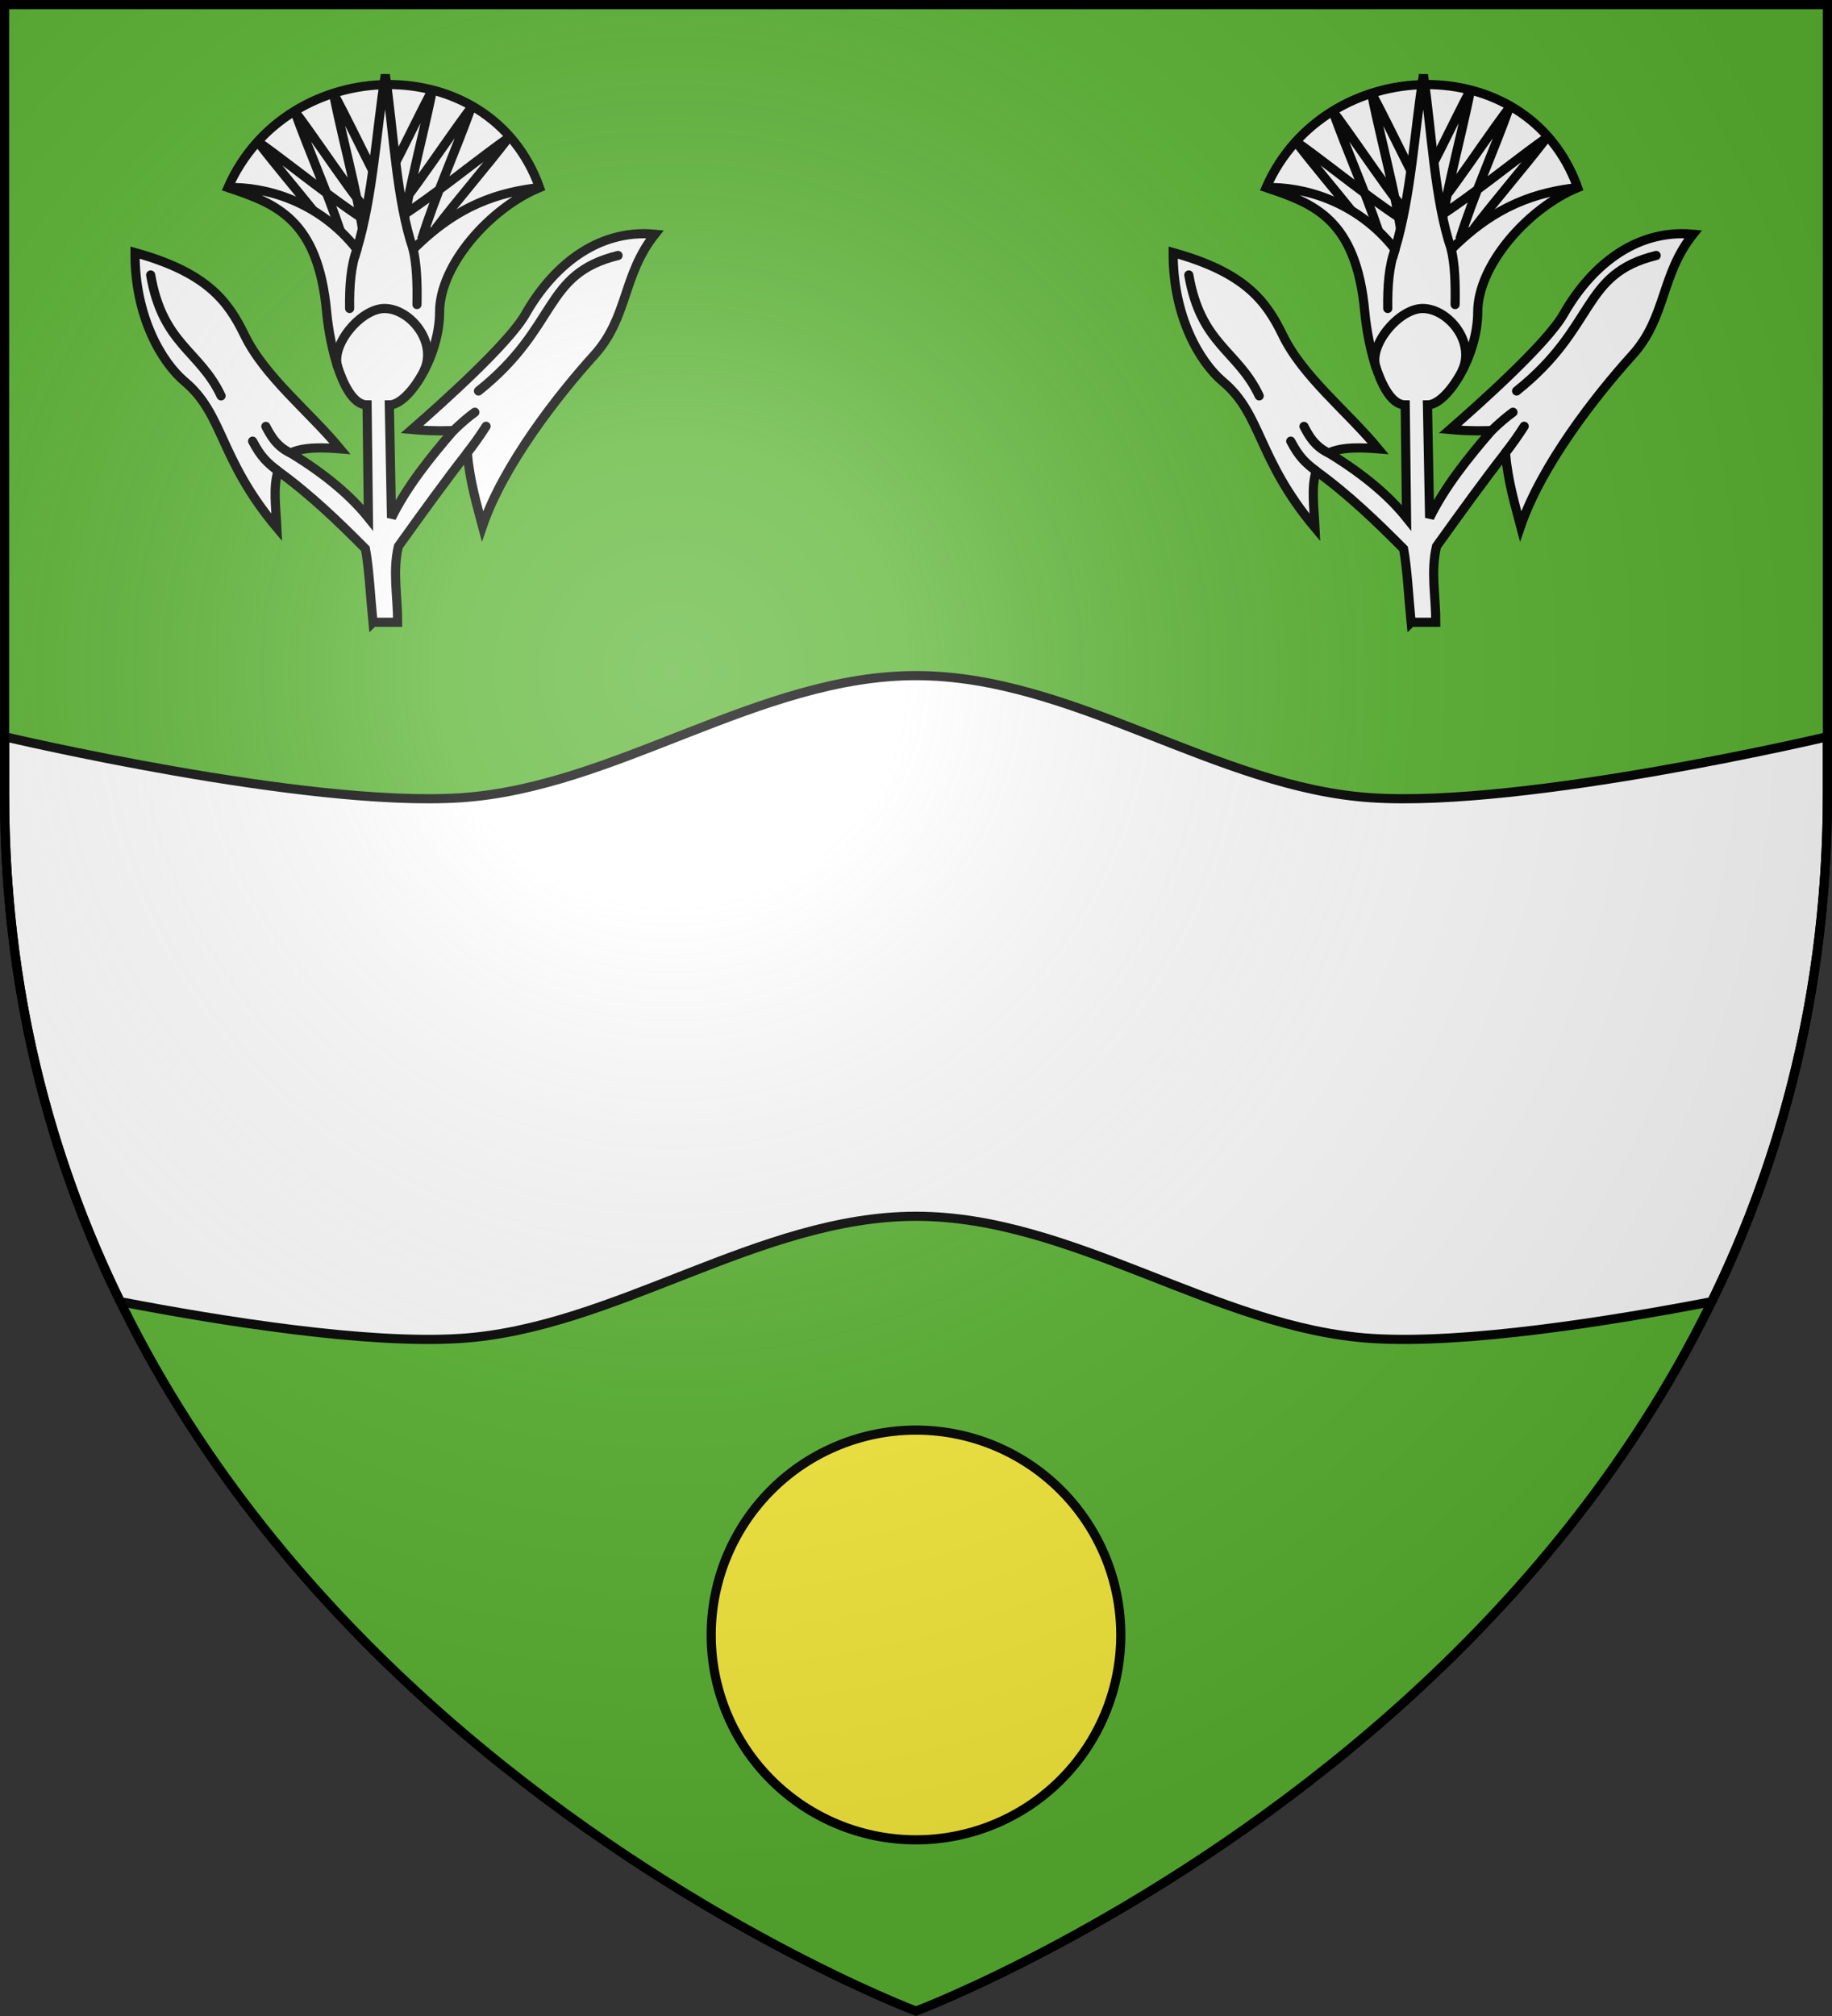 <?xml version="1.0" encoding="UTF-8" standalone="no"?>
<svg
   xmlns:dc="http://purl.org/dc/elements/1.1/"
   xmlns:cc="http://creativecommons.org/ns#"
   xmlns:rdf="http://www.w3.org/1999/02/22-rdf-syntax-ns#"
   xmlns:svg="http://www.w3.org/2000/svg"
   xmlns="http://www.w3.org/2000/svg"
   xmlns:xlink="http://www.w3.org/1999/xlink"
   xmlns:sodipodi="http://sodipodi.sourceforge.net/DTD/sodipodi-0.dtd"
   xmlns:inkscape="http://www.inkscape.org/namespaces/inkscape"
   width="600"
   height="660"
   viewBox="-300 -300 600 660"
   version="1.1"
   id="svg25"
   sodipodi:docname="Blason de la famille Empain (Belgique).svg"
   inkscape:version="0.92.3 (2405546, 2018-03-11)">
  <rect x="-300" y="-300" width="600" height="660" fill="#333333" stroke="none"/>
  <sodipodi:namedview
     pagecolor="#ffffff"
     bordercolor="#666666"
     borderopacity="1"
     objecttolerance="10"
     gridtolerance="10"
     guidetolerance="10"
     inkscape:pageopacity="0"
     inkscape:pageshadow="2"
     inkscape:window-width="640"
     inkscape:window-height="480"
     id="namedview27"
     showgrid="false"
     inkscape:zoom="0.55877736"
     inkscape:cx="322.36659"
     inkscape:cy="303.78529"
     inkscape:current-layer="layer3" />
  <defs
     id="defs13">
    <radialGradient
       id="Gradient1"
       gradientUnits="userSpaceOnUse"
       cx="-80"
       cy="-80"
       r="405">
      <stop
         style="stop-color:#fff;stop-opacity:0.31"
         offset="0"
         id="stop2" />
      <stop
         style="stop-color:#fff;stop-opacity:0.25"
         offset="0.19"
         id="stop4" />
      <stop
         style="stop-color:#6b6b6b;stop-opacity:0.125"
         offset="0.6"
         id="stop6" />
      <stop
         style="stop-color:#000;stop-opacity:0.125"
         offset="1"
         id="stop8" />
    </radialGradient>
    <clipPath
       id="shield_cut">
      <path
         id="shield"
         d="M-298.5,-298.5 h597 v258.5 C 298.5,246.2 0,358.39 0,358.39 0,358.39 -298.5,246.2 -298.5,-40z" />
    </clipPath>
  </defs>
  <g
     id="layer4"
     inkscape:label="Fond écu"
     inkscape:groupmode="layer"
     sodipodi:insensitive="true">
    <use
       xlink:href="#shield"
       id="use15"
       style="fill:#5ab532"
       x="0"
       y="0"
       width="100%"
       height="100%" />
  </g>
  <g
     id="layer3"
     inkscape:label="Meubles"
     inkscape:groupmode="layer">
    <g
       id="g99"
       transform="matrix(0.512,0,0,0.513,-102.946,-121.769)"
       style="stroke-width:1.951">
      <path
         sodipodi:nodetypes="cccc"
         inkscape:connector-curvature="0"
         id="path912"
         d="m -39.76,-227.737 c -39.038,14.93 -72.332,28.599 -99.18,77.363 -33.923,-61.452 -66.957,-66.935 -100.069,-77.363 37.836,-86.038 167.386,-89.194 199.249,0 z"
         style="fill:#ffffff;fill-rule:evenodd;stroke:#000000;stroke-width:5.853;stroke-linecap:butt;stroke-linejoin:miter;stroke-miterlimit:4;stroke-dasharray:none;stroke-opacity:1" />
      <path
         sodipodi:nodetypes="cccccccccccccccccc"
         inkscape:connector-curvature="0"
         d="m -152.649,-195.471 c 30.356,-14.162 61.952,-41.96 93.027,-64.016 -14.945,19.517 -31.661,38.395 -46.533,57.938 m -46.519,12.093 c 24.618,-22.711 46.274,-58.791 69.178,-89.242 -10.07,28.04 -22.905,55.976 -31.665,84.064 m -34.863,-16.571 c 16.24,-26.131 28.906,-54.715 41.774,-78.984 -7.308,36.994 -19.02,74.485 -21.346,110.917 m 2.386,-13.999 c -30.356,-14.162 -61.952,-41.96 -93.027,-64.016 11.522,15.047 24.098,29.715 36.069,44.601 m 56.984,25.43 c -24.618,-22.711 -46.274,-58.791 -69.178,-89.242 9.153,25.488 20.592,50.891 29.177,76.4 m 20.802,-38.263 c -8.443,-16.454 -16.599,-33.652 -25.226,-49.628 7.308,36.994 19.02,74.485 21.346,110.917"
         style="fill:none;fill-rule:evenodd;stroke:#000000;stroke-width:5.853;stroke-linecap:butt;stroke-linejoin:miter;stroke-miterlimit:4;stroke-dasharray:none;stroke-opacity:1"
         id="path956" />
      <path
         sodipodi:nodetypes="cccccscsccccscccccsccccscscccc"
         inkscape:connector-curvature="0"
         id="path98"
         d="m -146.285,49.702 h 15.786 c 0.036,-16.154 -3.339,-32.309 0.454,-48.463 15.667,-21.838 30.857,-42.724 44.031,-59.578 1.818,18.448 5.955,32.259 9.785,46.684 13.427,-39.135 48.326,-83.664 71.318,-108.969 22.031,-24.246 18.097,-51.137 38.98,-77.325 -37.998,-3.515 -66.241,21.923 -82.789,50.946 -10.613,18.614 -52.54,56.146 -72.668,73.653 6.331,0.538 12.77,1.063 26.479,0.781 -15.451,17.877 -29.898,36.04 -39.538,55.577 l -1.379,-72.027 c 12.67,0 32.154,-31.493 32.154,-59.219 0,-30.026 32.077,-66.258 63.913,-79.5 -25.537,2.983 -51.961,10.621 -80.835,39.459 -10.684,-31.739 -12.348,-73.783 -17.811,-111.488 -5.869,37.249 -7.772,76.48 -18.125,111.488 -24.591,-31.306 -59.287,-40.085 -82.479,-39.459 30.579,10.272 57.619,19.967 63.094,79.5 2.11,22.95 11.14,59.219 25.857,59.219 l 0.845,72.027 c -10.756,-13.394 -26.445,-27.117 -49.768,-41.349 8.646,-4.164 22.199,-3.413 31.663,-2.668 -19.754,-23.883 -48.161,-45.909 -61.166,-72.669 -10.773,-22.167 -24.672,-40.009 -70.013,-52.55 -0.212,40.676 16.992,69.915 31.854,82.373 25.021,20.974 21.814,49.064 58.866,93.142 -0.594,-12.537 -2.537,-25.883 0.791,-36.068 20.692,14.983 38.505,32.125 55.886,49.59 2.334,12.717 3.233,31.17 4.816,46.891 z"
         style="fill:#ffffff;fill-rule:evenodd;stroke:#000000;stroke-width:5.853;stroke-linecap:butt;stroke-linejoin:miter;stroke-miterlimit:4;stroke-dasharray:none;stroke-opacity:1" />
      <path
         d="m 10.478,-184.387 c -48.359,11.8 -37.585,45.388 -89.284,86.477 m -209.682,-74.028 c 7.664,44.479 31.358,48.056 45.031,77.14 m 44.475,36.458 c -9.344,-4.27 -13.196,-11.962 -15.832,-16.97 m 7.826,28.53 c -6.898,-5.298 -10.884,-8.865 -16.306,-19.101 m 66.762,-122.398 c -3.978,10.64 -4.89,23.731 -4.697,37.707 m 40.633,-37.707 c 2.216,9.4 2.745,21.611 2.452,35.192 m -50.79,39.613 c -4.276,-14.236 15.095,-37.083 30.022,-37.083 16.075,0 33.724,20.932 25.485,39.284 m 18.517,38.706 c 4.784,-4.585 9.422,-8.661 13.787,-11.782 m -4.892,26.01 c 3.797,-4.777 9.175,-12.473 12.06,-17.057"
         style="fill:none;fill-rule:evenodd;stroke:#000000;stroke-width:5.853;stroke-linecap:round;stroke-linejoin:miter;stroke-miterlimit:4;stroke-dasharray:none;stroke-opacity:1"
         id="path940"
         inkscape:connector-curvature="0" />
    </g>
    <use
       x="0"
       y="0"
       xlink:href="#g99"
       id="use101"
       transform="translate(340)"
       width="100%"
       height="100%" />
    <path
       style="opacity:1;fill:#fcef3c;fill-opacity:1;fill-rule:evenodd;stroke:#000000;stroke-width:3;stroke-linecap:round;stroke-linejoin:bevel;stroke-miterlimit:4;stroke-dasharray:none;stroke-dashoffset:0;stroke-opacity:1"
       id="path103"
       sodipodi:type="arc"
       sodipodi:cx="-6.5395536e-05"
       sodipodi:cy="235.25911"
       sodipodi:rx="67.069031"
       sodipodi:ry="67.069031"
       sodipodi:start="0"
       sodipodi:end="6.2825744"
       sodipodi:open="true"
       d="M 67.069,235.259 A 67.069,67.069 0 0 1 0.01,302.328 67.069,67.069 0 0 1 -67.069,235.28 67.069,67.069 0 0 1 -0.031,168.19 67.069,67.069 0 0 1 67.069,235.218" />
    <path
       style="opacity:1;fill:#ffffff;fill-opacity:1;fill-rule:evenodd;stroke:#000000;stroke-width:3;stroke-linecap:round;stroke-linejoin:bevel;stroke-miterlimit:4;stroke-dasharray:none;stroke-dashoffset:0;stroke-opacity:1"
       d="M 300 221.184 C 248.494 221.184 201.495 257.915 150.75 261.184 C 100.005 264.452 1.5 241.184 1.5 241.184 L 1.5 260.004 C 1.5 323.808 16.342 378.956 39.398 426.148 C 72.645 432.541 120.263 440.147 150.75 438.184 C 201.495 434.915 248.494 398.184 300 398.184 C 351.506 398.184 398.505 434.915 449.25 438.184 C 479.737 440.147 527.355 432.541 560.602 426.148 C 583.658 378.956 598.5 323.808 598.5 260.004 L 598.5 241.184 C 598.5 241.184 499.995 264.452 449.25 261.184 C 398.505 257.915 351.506 221.184 300 221.184 z "
       transform="translate(-300,-300)"
       id="rect105" />
  </g>
  <g
     id="layer2"
     inkscape:label="Reflet final"
     inkscape:groupmode="layer"
     sodipodi:insensitive="true">
    <use
       xlink:href="#shield"
       fill="url(#Gradient1)"
       id="use19" />
  </g>
  <g
     id="layer1"
     inkscape:label="Contour final"
     inkscape:groupmode="layer"
     sodipodi:insensitive="true">
    <use
       xlink:href="#shield"
       style="fill:none;stroke:#000000;stroke-width:3"
       id="use22"
       x="0"
       y="0"
       width="100%"
       height="100%" />
  </g>
</svg>
